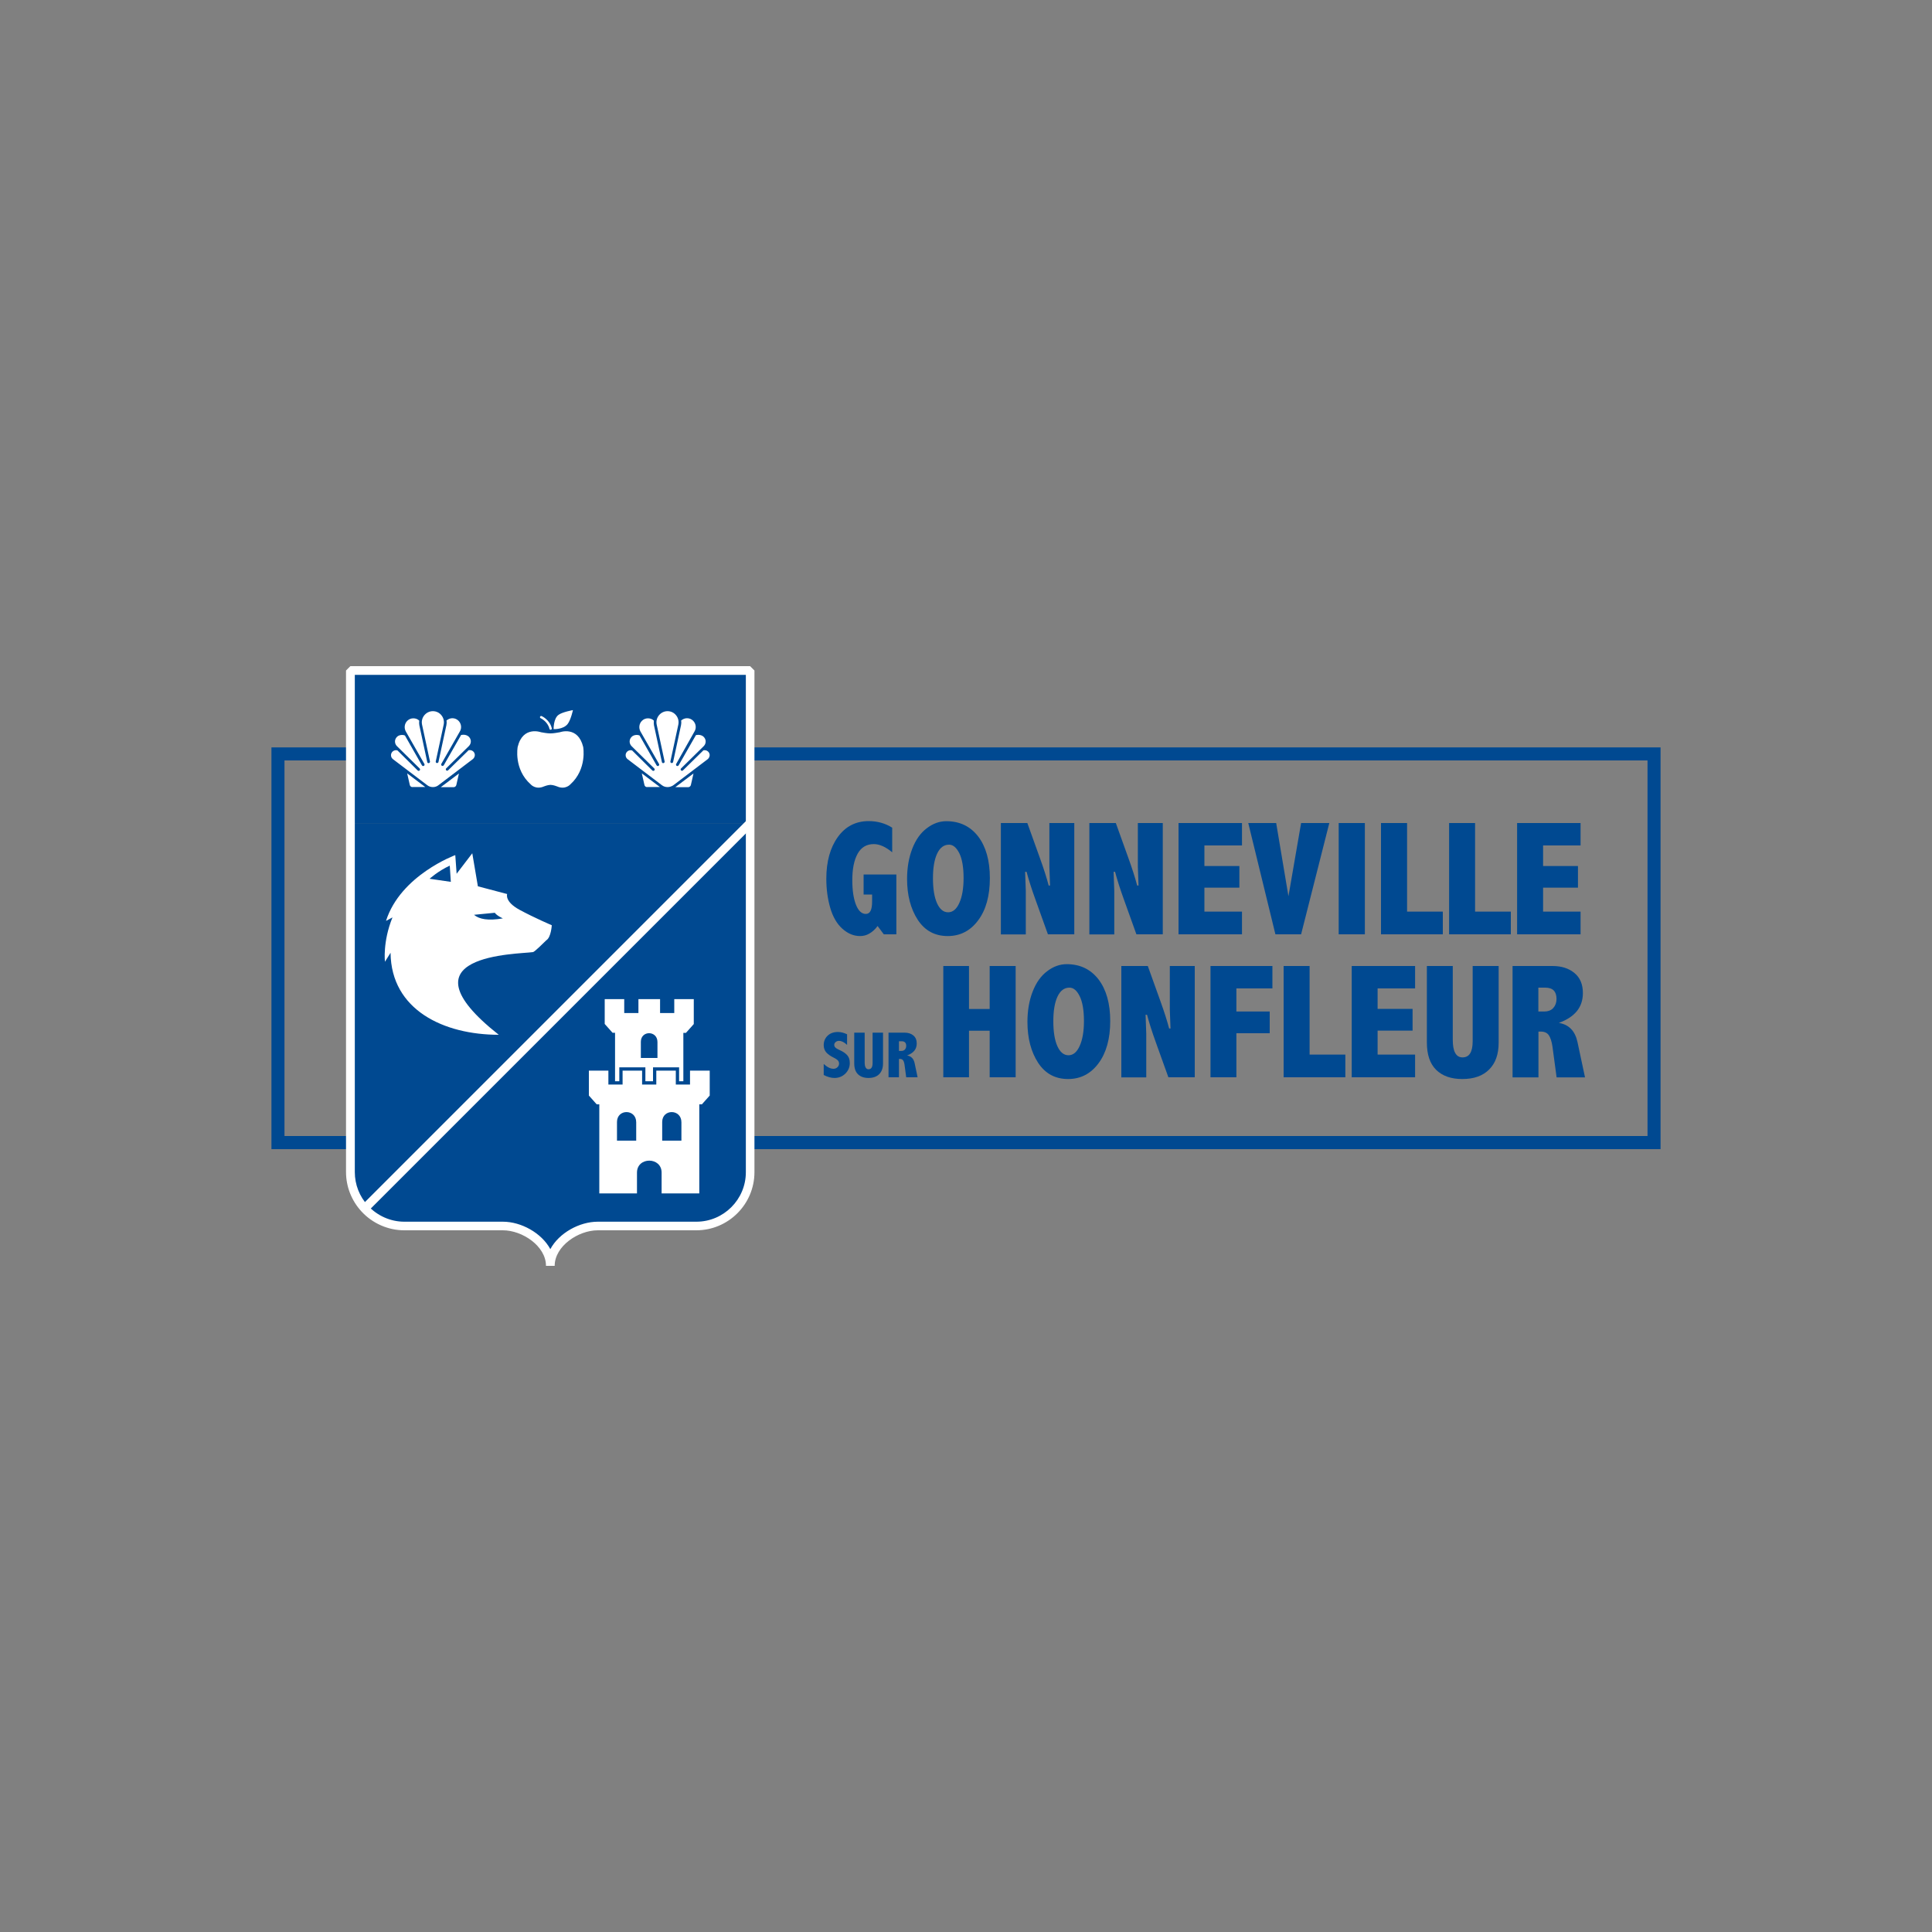 <?xml version="1.0" encoding="utf-8"?>
<!-- Generator: Adobe Illustrator 27.1.0, SVG Export Plug-In . SVG Version: 6.00 Build 0)  -->
<svg version="1.1" id="Calque_1" xmlns="http://www.w3.org/2000/svg" xmlns:xlink="http://www.w3.org/1999/xlink" x="0px" y="0px"
	 viewBox="0 0 200 200" style="enable-background:new 0 0 200 200;" xml:space="preserve">
<rect x="0" y="0" width="200" height="200" fill="#808080" stroke="none"/>
<style type="text/css">
	.st0{fill:#004991;}
	.st1{fill-rule:evenodd;clip-rule:evenodd;fill:#004991;}
	.st2{fill-rule:evenodd;clip-rule:evenodd;fill:#FFFFFF;}
	.st3{fill:#FFFFFF;}
	.st4{fill-rule:evenodd;clip-rule:evenodd;fill:#034890;}
	.st5{fill-rule:evenodd;clip-rule:evenodd;fill:#425292;}
	.st6{fill-rule:evenodd;clip-rule:evenodd;fill:#E6DC48;}
	.st7{fill:#034890;}
	.st8{fill:#264D8A;}
	.st9{fill:#A2A2A2;}
	.st10{fill:#909090;}
</style>
<g>
	<path class="st0" d="M29.45,78.72h141.1v38.88H29.45V78.72z M28.1,118.96h143.8V77.37H28.1V118.96z"/>
	<rect x="36.28" y="69.41" class="st1" width="41.38" height="15.8"/>
	<g>
		<path class="st1" d="M36.28,121.34c0,1.46,0.56,2.78,1.48,3.77l39.91-39.9H36.28V121.34z"/>
		<path class="st1" d="M41.85,126.91h10.21c2.28,0,4.91,1.85,4.91,4.13c0-2.28,2.63-4.13,4.91-4.13h10.21
			c3.08,0,5.57-2.49,5.57-5.57V85.21l-39.91,39.91C38.78,126.22,40.23,126.91,41.85,126.91"/>
		<path class="st2" d="M53.78,94.18c-1.57-0.85-1.28-1.63-1.28-1.63l-3.03-0.8l-0.58-3.42l-1.62,2.12l-0.14-1.93
			c0,0-5.67,2.08-7.17,6.81l0.67-0.36c-1.03,2.52-0.78,4.59-0.78,4.59l0.58-0.93c0.06,5.93,5.52,8.49,11.2,8.49
			c-10.61-8.38,2.01-8.33,3.55-8.56c0.15-0.02,1.08-0.93,1.37-1.22c0.5-0.3,0.57-1.56,0.57-1.56S55.33,95.02,53.78,94.18
			 M44.47,90.97c0,0,0.89-0.81,2.09-1.36l0.11,1.68L44.47,90.97z M49.07,94.7l2.15-0.21c0.24,0.33,0.84,0.58,0.84,0.58
			C50.51,95.34,49.6,95.15,49.07,94.7"/>
		<path class="st3" d="M58.76,74.95c0.33-0.42,0.55-1.44,0.55-1.44s-1.08,0.19-1.49,0.49c-0.54,0.39-0.51,1.48-0.51,1.48
			S58.3,75.53,58.76,74.95"/>
		<path class="st3" d="M60.37,77.32c-0.54-2.21-2.41-1.52-2.41-1.52c-0.69,0.13-0.94,0.12-0.94,0.12h-0.08c0,0-0.26,0.01-0.94-0.12
			c0,0-1.88-0.69-2.41,1.52c0,0-0.44,2.29,1.35,3.88c0,0,0.51,0.59,1.37,0.21c0,0,0.4-0.16,0.67-0.16h0.02
			c0.27,0,0.67,0.16,0.67,0.16c0.86,0.38,1.37-0.21,1.37-0.21C60.8,79.61,60.37,77.32,60.37,77.32"/>
		<path class="st3" d="M55.97,74.35c0.01,0,0.73,0.34,0.91,1.1c0.01,0.06,0.06,0.09,0.12,0.09c0.01,0,0.02,0,0.03,0
			c0.07-0.02,0.11-0.08,0.09-0.15c-0.2-0.87-1.01-1.25-1.05-1.26c-0.06-0.03-0.13,0-0.16,0.06C55.88,74.25,55.91,74.33,55.97,74.35"
			/>
		<path class="st3" d="M57.42,131.04h-0.9c0-2.04-2.44-3.68-4.46-3.68H41.85c-1.67,0-3.29-0.71-4.43-1.95
			c-1.03-1.12-1.6-2.57-1.6-4.08V69.41l0.45-0.45h41.38l0.45,0.45v51.93c0,3.32-2.7,6.02-6.02,6.02H61.88
			C59.86,127.36,57.42,129,57.42,131.04 M36.73,69.86v51.48c0,1.28,0.48,2.52,1.36,3.47c0.97,1.05,2.34,1.66,3.76,1.66h10.21
			c1.89,0,4,1.16,4.91,2.84c0.91-1.69,3.03-2.84,4.91-2.84h10.21c2.82,0,5.12-2.3,5.12-5.12V69.86H36.73z"/>
		
			<rect x="29.49" y="104.71" transform="matrix(0.707 -0.707 0.707 0.707 -57.456 71.612)" class="st3" width="56.43" height="0.9"/>
		<path class="st0" d="M90.85,95.86c-0.26,0.35-0.55,0.61-0.85,0.78c-0.3,0.18-0.62,0.26-0.97,0.26c-0.65,0-1.26-0.25-1.83-0.76
			c-0.57-0.51-0.99-1.24-1.26-2.18c-0.27-0.94-0.4-1.94-0.4-2.99c0-1.78,0.4-3.22,1.19-4.32c0.79-1.1,1.86-1.65,3.2-1.65
			c0.9,0,1.71,0.23,2.43,0.68v2.55c-0.68-0.57-1.32-0.85-1.9-0.85c-0.75,0-1.31,0.33-1.68,1c-0.37,0.67-0.55,1.57-0.55,2.73
			c0,1.07,0.13,1.92,0.38,2.55c0.25,0.63,0.59,0.95,1.02,0.95c0.22,0,0.39-0.11,0.49-0.32c0.11-0.21,0.16-0.54,0.16-0.97V92.6H89.4
			v-2.07h3.39v6.19h-1.3L90.85,95.86z"/>
		<path class="st0" d="M97.96,85.01c1.39,0,2.49,0.53,3.3,1.58c0.8,1.05,1.21,2.49,1.21,4.31c0,1.83-0.4,3.29-1.21,4.37
			c-0.81,1.09-1.86,1.63-3.15,1.63c-1.34,0-2.37-0.56-3.11-1.69c-0.73-1.13-1.1-2.54-1.1-4.22c0-1.17,0.18-2.21,0.54-3.14
			c0.36-0.93,0.86-1.63,1.5-2.11C96.58,85.25,97.25,85.01,97.96,85.01 M98.25,87.44c-0.54,0-0.95,0.31-1.24,0.93
			c-0.29,0.62-0.43,1.47-0.43,2.55c0,1.1,0.14,1.96,0.42,2.58c0.28,0.62,0.66,0.94,1.15,0.94c0.48,0,0.87-0.32,1.16-0.97
			c0.29-0.64,0.44-1.5,0.44-2.58c0-1.11-0.15-1.97-0.44-2.56C99.01,87.74,98.66,87.44,98.25,87.44"/>
		<path class="st0" d="M103.62,85.2h2.73l1.31,3.65c0.39,1.08,0.69,2.02,0.9,2.82h0.14l-0.07-1.95V85.2h2.58v11.52h-2.73l-1.31-3.65
			c-0.39-1.08-0.69-2.03-0.9-2.82h-0.15l0.07,1.95v4.53h-2.58V85.2z"/>
		<path class="st0" d="M112.78,85.2h2.73l1.31,3.65c0.39,1.08,0.69,2.02,0.9,2.82h0.14l-0.07-1.95V85.2h2.58v11.52h-2.73l-1.31-3.65
			c-0.39-1.08-0.69-2.03-0.9-2.82h-0.15l0.07,1.95v4.53h-2.58V85.2z"/>
		<polygon class="st0" points="122,85.2 128.57,85.2 128.57,87.52 124.68,87.52 124.68,89.65 128.3,89.65 128.3,91.89 124.68,91.89 
			124.68,94.37 128.57,94.37 128.57,96.72 122,96.72 		"/>
		<polygon class="st0" points="129.22,85.2 132.11,85.2 133.38,92.78 134.69,85.2 137.61,85.2 134.69,96.72 132.03,96.72 		"/>
		<rect x="138.58" y="85.2" class="st0" width="2.71" height="11.52"/>
		<polygon class="st0" points="142.96,85.2 145.66,85.2 145.66,94.37 149.36,94.37 149.36,96.72 142.96,96.72 		"/>
		<polygon class="st0" points="150.01,85.2 152.7,85.2 152.7,94.37 156.4,94.37 156.4,96.72 150.01,96.72 		"/>
		<polygon class="st0" points="157.05,85.2 163.62,85.2 163.62,87.52 159.74,87.52 159.74,89.65 163.35,89.65 163.35,91.89 
			159.74,91.89 159.74,94.37 163.62,94.37 163.62,96.72 157.05,96.72 		"/>
		<path class="st0" d="M85.27,110.14c0.36,0.33,0.69,0.5,1.01,0.5c0.16,0,0.3-0.05,0.41-0.16c0.11-0.1,0.17-0.23,0.17-0.38
			c0-0.12-0.04-0.23-0.12-0.32c-0.08-0.09-0.24-0.2-0.47-0.31c-0.32-0.16-0.57-0.34-0.74-0.53c-0.17-0.2-0.26-0.45-0.26-0.75
			c0-0.38,0.13-0.71,0.4-0.97c0.27-0.26,0.63-0.39,1.07-0.39c0.3,0,0.62,0.08,0.95,0.24v1.1c-0.29-0.28-0.57-0.42-0.84-0.42
			c-0.13,0-0.25,0.04-0.34,0.12c-0.1,0.08-0.15,0.18-0.15,0.29c0,0.11,0.04,0.21,0.12,0.28c0.08,0.08,0.22,0.17,0.43,0.26
			c0.35,0.15,0.61,0.33,0.79,0.53c0.18,0.2,0.27,0.47,0.27,0.81c0,0.43-0.15,0.79-0.46,1.1c-0.31,0.3-0.68,0.45-1.13,0.45
			c-0.34,0-0.72-0.1-1.11-0.31V110.14z"/>
		<path class="st0" d="M88.44,106.9h1.07v3.06c0,0.24,0.03,0.43,0.1,0.55c0.07,0.12,0.17,0.18,0.3,0.18c0.14,0,0.25-0.06,0.32-0.17
			c0.07-0.11,0.1-0.28,0.1-0.5v-3.12h1.08v3.18c0,0.48-0.13,0.85-0.4,1.12c-0.26,0.26-0.64,0.39-1.11,0.39
			c-0.46,0-0.82-0.13-1.08-0.38c-0.26-0.25-0.39-0.63-0.39-1.13V106.9z"/>
		<path class="st0" d="M91.98,106.9h1.66c0.38,0,0.68,0.1,0.91,0.29c0.23,0.19,0.35,0.47,0.35,0.83c0,0.29-0.08,0.54-0.25,0.75
			c-0.17,0.21-0.42,0.37-0.75,0.49c0.42,0.07,0.68,0.33,0.78,0.79l0.31,1.47h-1.18l-0.17-1.28c-0.03-0.22-0.08-0.37-0.15-0.47
			s-0.18-0.15-0.33-0.15h-0.1v1.9h-1.08V106.9z M93.06,107.8v0.99h0.24c0.17,0,0.3-0.05,0.38-0.15c0.09-0.1,0.13-0.23,0.13-0.38
			c0-0.15-0.04-0.27-0.12-0.35c-0.08-0.08-0.19-0.12-0.35-0.12H93.06z"/>
		<polygon class="st0" points="97.65,100 100.31,100 100.31,104.45 102.45,104.45 102.45,100 105.14,100 105.14,111.52 
			102.45,111.52 102.45,106.7 100.31,106.7 100.31,111.52 97.65,111.52 		"/>
		<path class="st0" d="M110.42,99.81c1.39,0,2.49,0.53,3.3,1.58c0.8,1.05,1.21,2.49,1.21,4.31c0,1.83-0.41,3.29-1.21,4.37
			c-0.81,1.09-1.86,1.63-3.15,1.63c-1.34,0-2.37-0.56-3.11-1.69c-0.73-1.13-1.1-2.54-1.1-4.22c0-1.17,0.18-2.22,0.54-3.14
			c0.36-0.93,0.86-1.63,1.5-2.11C109.04,100.05,109.72,99.81,110.42,99.81 M110.71,102.24c-0.54,0-0.95,0.31-1.24,0.93
			c-0.29,0.62-0.43,1.47-0.43,2.55c0,1.1,0.14,1.96,0.42,2.58c0.28,0.62,0.66,0.94,1.15,0.94c0.48,0,0.87-0.32,1.16-0.97
			c0.29-0.64,0.44-1.5,0.44-2.58c0-1.11-0.15-1.97-0.44-2.56C111.48,102.54,111.13,102.24,110.71,102.24"/>
		<path class="st0" d="M116.09,100h2.73l1.31,3.65c0.39,1.09,0.69,2.02,0.9,2.82h0.14l-0.07-1.95V100h2.58v11.52h-2.73l-1.31-3.65
			c-0.39-1.08-0.69-2.03-0.9-2.82h-0.15l0.07,1.95v4.53h-2.58V100z"/>
		<polygon class="st0" points="125.31,100 131.72,100 131.72,102.32 127.99,102.32 127.99,104.71 131.44,104.71 131.44,106.96 
			127.99,106.96 127.99,111.52 125.31,111.52 		"/>
		<polygon class="st0" points="132.88,100 135.57,100 135.57,109.17 139.27,109.17 139.27,111.52 132.88,111.52 		"/>
		<polygon class="st0" points="139.93,100 146.49,100 146.49,102.32 142.61,102.32 142.61,104.44 146.23,104.44 146.23,106.69 
			142.61,106.69 142.61,109.17 146.49,109.17 146.49,111.52 139.93,111.52 		"/>
		<path class="st0" d="M147.71,100h2.68v7.63c0,0.61,0.08,1.06,0.25,1.37c0.17,0.31,0.42,0.46,0.76,0.46c0.35,0,0.62-0.14,0.79-0.42
			c0.17-0.28,0.26-0.69,0.26-1.25V100h2.69v7.94c0,1.2-0.33,2.13-0.99,2.78c-0.66,0.66-1.58,0.98-2.78,0.98
			c-1.16,0-2.06-0.32-2.7-0.95c-0.64-0.63-0.96-1.57-0.96-2.82V100z"/>
		<path class="st0" d="M156.57,100h4.14c0.94,0,1.69,0.24,2.28,0.73c0.58,0.48,0.87,1.17,0.87,2.07c0,0.73-0.21,1.36-0.62,1.87
			c-0.42,0.51-1.04,0.92-1.87,1.22c1.04,0.17,1.68,0.83,1.93,1.98l0.78,3.66h-2.94l-0.43-3.19c-0.08-0.54-0.21-0.93-0.38-1.18
			c-0.18-0.25-0.45-0.37-0.82-0.37h-0.25v4.74h-2.68V100z M159.25,102.24v2.47h0.59c0.42,0,0.74-0.12,0.96-0.37
			c0.22-0.25,0.33-0.56,0.33-0.94c0-0.38-0.1-0.67-0.29-0.87c-0.19-0.19-0.49-0.29-0.88-0.29H159.25z"/>
		<path class="st3" d="M69.92,81.48l1.87-1.41l-0.27,1.19c-0.03,0.13-0.15,0.23-0.28,0.23H69.92z"/>
		<path class="st3" d="M69.11,81.48c-0.22,0-0.44-0.07-0.61-0.21l-3.53-2.68c-0.11-0.09-0.19-0.21-0.2-0.36
			c-0.02-0.14,0.03-0.28,0.12-0.39c0.1-0.11,0.24-0.18,0.39-0.18c0.05,0,0.11,0.01,0.16,0.03l2.09,2.07
			c0.03,0.03,0.06,0.04,0.1,0.04c0.04,0,0.08-0.02,0.1-0.04c0.06-0.06,0.06-0.15,0-0.21l-2.35-2.31c-0.14-0.14-0.21-0.33-0.2-0.52
			c0.01-0.19,0.11-0.37,0.26-0.49c0.12-0.1,0.31-0.15,0.48-0.15c0.11,0,0.21,0.02,0.29,0.06l1.76,3.09
			c0.03,0.05,0.07,0.07,0.13,0.07h0.02l0.05-0.02c0.07-0.04,0.09-0.13,0.05-0.2l-1.92-3.36c-0.2-0.36-0.14-0.81,0.15-1.1
			c0.17-0.17,0.39-0.26,0.63-0.26c0.23,0,0.45,0.08,0.61,0.24c-0.02,0.17-0.02,0.33,0.01,0.48l0.82,3.81
			c0.01,0.07,0.07,0.11,0.14,0.11c0.07-0.01,0.1-0.03,0.12-0.07c0.02-0.03,0.03-0.07,0.02-0.11l-0.82-3.81
			c-0.07-0.34,0.01-0.69,0.23-0.96c0.22-0.27,0.54-0.43,0.89-0.43c0.35,0,0.67,0.15,0.89,0.43c0.22,0.27,0.3,0.62,0.23,0.96
			l-0.82,3.81c-0.02,0.08,0.03,0.15,0.11,0.17h0.01c0.09,0,0.15-0.05,0.16-0.11l0.82-3.81c0.03-0.15,0.04-0.3,0.01-0.48
			c0.17-0.15,0.38-0.24,0.61-0.24c0.24,0,0.46,0.09,0.63,0.26c0.29,0.29,0.36,0.74,0.15,1.1L70,79.08c-0.04,0.07-0.02,0.16,0.05,0.2
			l0.01,0.01l0.06,0.01c0.05,0,0.1-0.03,0.13-0.07l1.79-3.13c0.05-0.01,0.14-0.03,0.25-0.03c0.19,0,0.37,0.06,0.5,0.16
			c0.15,0.12,0.25,0.3,0.26,0.49c0.01,0.19-0.06,0.38-0.2,0.52l-2.35,2.31c-0.03,0.03-0.04,0.06-0.04,0.1c0,0.04,0.01,0.08,0.04,0.1
			c0.03,0.03,0.06,0.04,0.1,0.04s0.07-0.01,0.1-0.04l2.12-2.08c0.03,0,0.08-0.01,0.13-0.01c0.15,0,0.29,0.07,0.39,0.18
			c0.09,0.11,0.14,0.25,0.12,0.39c-0.02,0.14-0.09,0.27-0.2,0.36l-3.53,2.68C69.55,81.4,69.33,81.48,69.11,81.48"/>
		<path class="st3" d="M66.99,81.48c-0.14,0-0.25-0.09-0.28-0.23l-0.27-1.19l1.87,1.41H66.99z"/>
		<path class="st3" d="M45.64,81.48l1.87-1.41l-0.27,1.19c-0.03,0.13-0.15,0.23-0.28,0.23H45.64z"/>
		<path class="st3" d="M44.82,81.48c-0.22,0-0.44-0.07-0.61-0.21l-3.53-2.68c-0.11-0.09-0.19-0.21-0.2-0.36
			c-0.02-0.14,0.03-0.28,0.12-0.39c0.1-0.11,0.24-0.18,0.39-0.18c0.05,0,0.11,0.01,0.16,0.03l2.09,2.07
			c0.03,0.03,0.06,0.04,0.1,0.04c0.04,0,0.08-0.02,0.1-0.04c0.06-0.06,0.06-0.15,0-0.21l-2.35-2.31c-0.14-0.14-0.21-0.33-0.2-0.52
			c0.01-0.19,0.11-0.37,0.26-0.49c0.12-0.1,0.31-0.15,0.48-0.15c0.11,0,0.21,0.02,0.29,0.06l1.76,3.09
			c0.03,0.05,0.07,0.07,0.13,0.07h0.02l0.05-0.02c0.07-0.04,0.09-0.13,0.05-0.2l-1.92-3.36c-0.2-0.36-0.14-0.81,0.15-1.1
			c0.17-0.17,0.39-0.26,0.63-0.26c0.23,0,0.45,0.08,0.61,0.24c-0.02,0.17-0.02,0.33,0.01,0.48l0.82,3.81
			c0.01,0.07,0.07,0.11,0.14,0.11c0.07-0.01,0.1-0.03,0.12-0.07c0.02-0.03,0.03-0.07,0.02-0.11l-0.82-3.81
			c-0.07-0.34,0.01-0.69,0.23-0.96c0.22-0.27,0.54-0.43,0.89-0.43c0.35,0,0.67,0.15,0.89,0.43c0.22,0.27,0.3,0.62,0.23,0.96
			l-0.82,3.81c-0.02,0.08,0.03,0.15,0.11,0.17h0.01c0.09,0,0.15-0.05,0.16-0.11l0.82-3.81c0.03-0.15,0.04-0.3,0.01-0.48
			c0.17-0.15,0.38-0.24,0.61-0.24c0.24,0,0.46,0.09,0.63,0.26c0.29,0.29,0.36,0.74,0.15,1.1l-1.92,3.36
			c-0.04,0.07-0.02,0.16,0.05,0.2l0.01,0.01l0.06,0.01c0.05,0,0.1-0.03,0.13-0.07l1.79-3.13c0.05-0.01,0.14-0.03,0.25-0.03
			c0.19,0,0.37,0.06,0.5,0.16c0.15,0.12,0.25,0.3,0.26,0.49c0.01,0.19-0.06,0.38-0.2,0.52l-2.35,2.31c-0.03,0.03-0.04,0.06-0.04,0.1
			c0,0.04,0.01,0.08,0.04,0.1c0.03,0.03,0.06,0.04,0.1,0.04c0.04,0,0.07-0.01,0.1-0.04l2.12-2.08c0.03,0,0.08-0.01,0.13-0.01
			c0.15,0,0.29,0.07,0.39,0.18c0.09,0.11,0.14,0.25,0.12,0.39c-0.02,0.14-0.09,0.27-0.2,0.36l-3.53,2.68
			C45.26,81.4,45.04,81.48,44.82,81.48"/>
		<path class="st3" d="M42.7,81.48c-0.14,0-0.25-0.09-0.28-0.23l-0.27-1.19l1.87,1.41H42.7z"/>
		<path class="st3" d="M71.43,110.83v1.44h-1.47v-1.44h-2.02v1.44h-1.47v-1.44h-2.02v1.44h-1.47v-1.44h-2.02v2.58l0.81,0.91h0.27
			v9.22h3.9v-2.15c0-1.66,2.55-1.65,2.55,0v2.15h3.9v-9.22h0.27l0.81-0.91v-2.58H71.43z M65.86,118.08h-1.99v-1.93
			c0-1.38,1.99-1.37,1.99,0.03V118.08z M70.54,118.08h-1.99v-1.93c0-1.38,1.99-1.37,1.99,0.03V118.08z"/>
		<path class="st3" d="M63.67,106.92v5.01h0.44v-1.1v-0.34h0.34h2.02h0.34v0.34v1.1h0.79v-1.1v-0.34h0.34h2.02h0.34v0.34v1.1h0.44
			v-5.01h0.27l0.81-0.91v-2.58h-2.02v1.44h-1.47v-1.44h-2.24v1.44h-1.47v-1.44h-2.02V106l0.81,0.91H63.67z M66.34,107.85
			c0-1.2,1.72-1.19,1.72,0.02v1.65h-1.72V107.85z"/>
	</g>
</g>
</svg>
